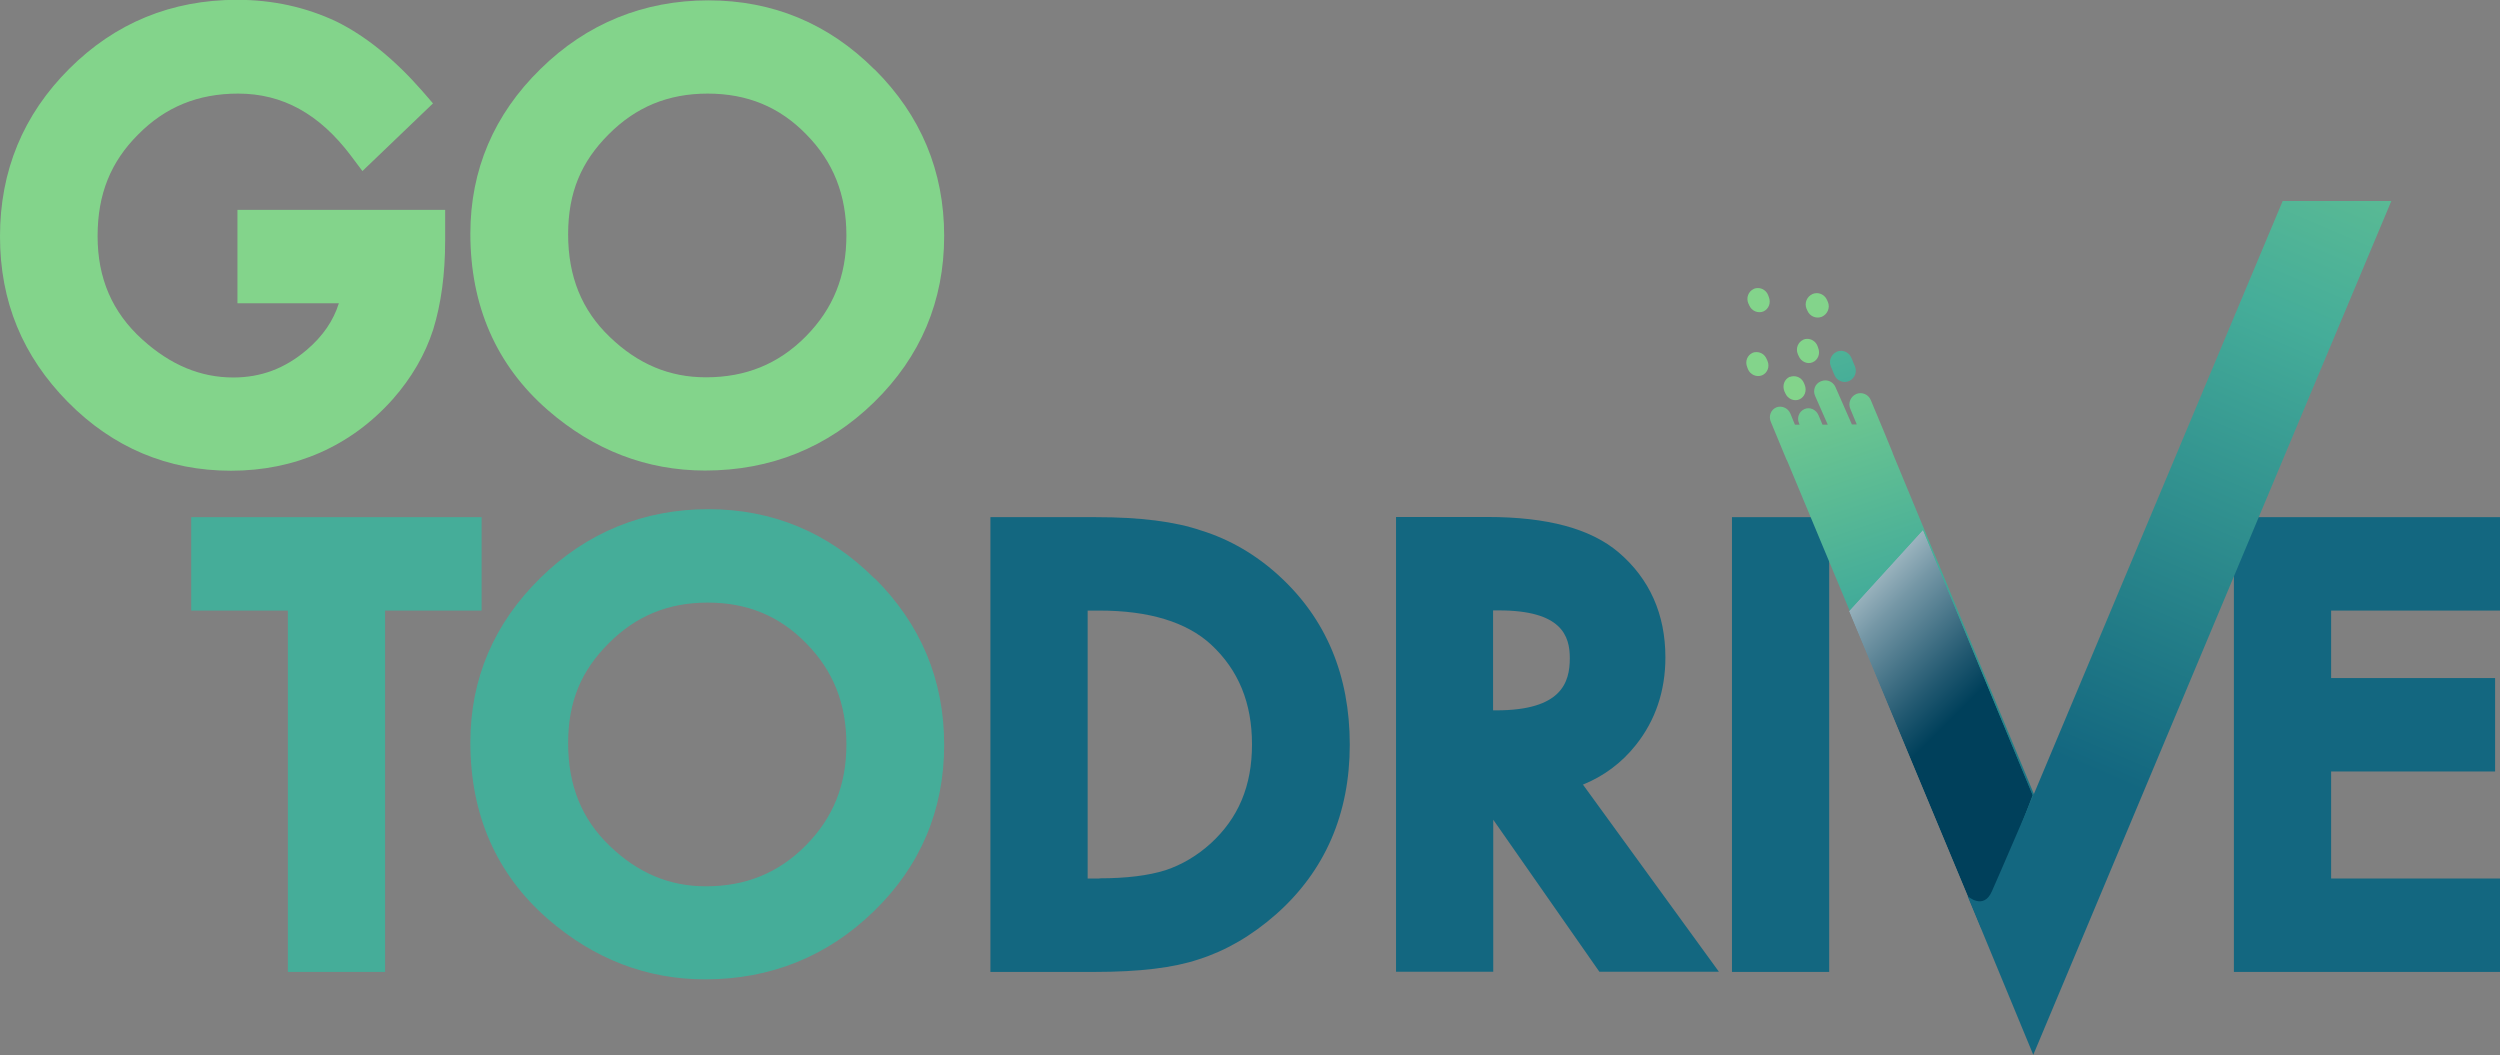 <?xml version="1.0" encoding="UTF-8"?>
<svg id="Calque_2" data-name="Calque 2" xmlns="http://www.w3.org/2000/svg" xmlns:xlink="http://www.w3.org/1999/xlink" viewBox="0 0 137.82 58.16">
  <rect x="0" y="0" width="137.82" height="58.16" fill="#808080" stroke="none"/>
  <defs>
    <style>
      .cls-1 {
        fill: url(#linear-gradient);
      }

      .cls-1, .cls-2, .cls-3, .cls-4, .cls-5, .cls-6, .cls-7, .cls-8, .cls-9, .cls-10, .cls-11, .cls-12, .cls-13, .cls-14 {
        stroke-width: 0px;
      }

      .cls-2 {
        fill: url(#linear-gradient-6);
      }

      .cls-15 {
        clip-path: url(#clippath-2);
      }

      .cls-16 {
        clip-path: url(#clippath-6);
      }

      .cls-3 {
        fill: url(#linear-gradient-5);
      }

      .cls-4 {
        fill: none;
      }

      .cls-17 {
        clip-path: url(#clippath-7);
      }

      .cls-18 {
        clip-path: url(#clippath-1);
      }

      .cls-5 {
        fill: #83d48b;
      }

      .cls-19 {
        clip-path: url(#clippath-4);
      }

      .cls-6 {
        fill: #45ad99;
      }

      .cls-7 {
        fill: #136780;
      }

      .cls-8 {
        fill: url(#linear-gradient-2);
      }

      .cls-9 {
        fill: url(#linear-gradient-7);
      }

      .cls-10 {
        fill: url(#linear-gradient-3);
      }

      .cls-20 {
        clip-path: url(#clippath);
      }

      .cls-11 {
        fill: url(#linear-gradient-9);
      }

      .cls-21 {
        clip-path: url(#clippath-3);
      }

      .cls-12 {
        fill: url(#linear-gradient-8);
      }

      .cls-22 {
        clip-path: url(#clippath-8);
      }

      .cls-23 {
        mask: url(#mask);
      }

      .cls-24 {
        clip-path: url(#clippath-5);
      }

      .cls-13 {
        fill: url(#linear-gradient-10);
      }

      .cls-14 {
        fill: url(#linear-gradient-4);
      }
    </style>
    <clipPath id="clippath">
      <path class="cls-4" d="M100.36,21.03h0c-.3.13-.43.48-.3.79l.7,1.59h-.29l-.22-.52c-.13-.31-.48-.47-.77-.34h0c-.3.13-.44.48-.3.79l.03.07h-.26l-.25-.61c-.13-.31-.48-.46-.78-.34h0c-.3.13-.43.48-.3.79l.87,2.1s.03.05.04.07l10.74,25.77,2.87-7.38-7.79-18.8s-.01-.05-.02-.07l-.49-1.19-.15-.36h0l-.56-1.34c-.13-.31-.49-.46-.8-.33h0c-.31.14-.46.49-.33.81l.36.87h-.27l-.9-2.05c-.1-.24-.33-.38-.56-.38-.07,0-.15.01-.22.04"/>
    </clipPath>
    <linearGradient id="linear-gradient" x1="804.81" y1="3170.41" x2="804.92" y2="3170.41" gradientTransform="translate(918036.98 233069.83) rotate(-90) scale(289.53 -289.53)" gradientUnits="userSpaceOnUse">
      <stop offset="0" stop-color="#136780"/>
      <stop offset=".52" stop-color="#45ad99"/>
      <stop offset="1" stop-color="#83d48b"/>
    </linearGradient>
    <clipPath id="clippath-1">
      <polygon class="cls-4" points="101.93 33.69 109.23 51.21 112.06 43.84 106.01 29.21 101.93 33.69"/>
    </clipPath>
    <linearGradient id="linear-gradient-2" x1="811.7" y1="3164.04" x2="811.81" y2="3164.04" gradientTransform="translate(577679.47 148212.23) rotate(-90) scale(182.54 -182.54)" gradientUnits="userSpaceOnUse">
      <stop offset="0" stop-color="#fff"/>
      <stop offset=".1" stop-color="#dedede"/>
      <stop offset=".32" stop-color="#8a8a8a"/>
      <stop offset=".65" stop-color="#050505"/>
      <stop offset=".67" stop-color="#000"/>
      <stop offset="1" stop-color="#000"/>
    </linearGradient>
    <mask id="mask" x="90.95" y="24.15" width="32.1" height="32.11" maskUnits="userSpaceOnUse">
      <rect class="cls-8" x="95.53" y="28.97" width="22.94" height="22.48" transform="translate(4.23 90.25) rotate(-46.56)"/>
    </mask>
    <linearGradient id="linear-gradient-3" x1="811.7" y1="3164.04" x2="811.81" y2="3164.04" gradientTransform="translate(577679.47 148212.23) rotate(-90) scale(182.54 -182.54)" gradientUnits="userSpaceOnUse">
      <stop offset="0" stop-color="#00405b"/>
      <stop offset=".1" stop-color="#215870"/>
      <stop offset=".33" stop-color="#7597a6"/>
      <stop offset=".65" stop-color="#fafbfb"/>
      <stop offset=".67" stop-color="#fff"/>
      <stop offset="1" stop-color="#fff"/>
    </linearGradient>
    <clipPath id="clippath-2">
      <path class="cls-4" d="M99.92,16.21h0c-.31.14-.46.49-.33.81l.05.11c.13.31.49.46.8.33h0c.31-.14.46-.5.33-.81l-.05-.11c-.1-.23-.32-.38-.57-.38-.08,0-.16.02-.24.05"/>
    </clipPath>
    <linearGradient id="linear-gradient-4" x1="804.81" y1="3170.44" x2="804.92" y2="3170.44" gradientTransform="translate(918027.89 233125.28) rotate(-90) scale(289.53 -289.53)" xlink:href="#linear-gradient"/>
    <clipPath id="clippath-3">
      <path class="cls-4" d="M99.42,18.73h-.01c-.29.13-.43.48-.3.79l.05.11c.13.31.48.47.77.34h0c.3-.13.43-.48.3-.8l-.04-.11c-.1-.24-.33-.38-.56-.38-.07,0-.14.01-.21.04"/>
    </clipPath>
    <linearGradient id="linear-gradient-5" x1="804.81" y1="3170.41" x2="804.92" y2="3170.41" gradientTransform="translate(918016.86 233126.17) rotate(-90) scale(289.53 -289.53)" xlink:href="#linear-gradient"/>
    <clipPath id="clippath-4">
      <path class="cls-4" d="M96.69,15.93h-.01c-.29.13-.43.48-.3.79l.05.11c.13.31.48.46.78.34h0c.3-.13.43-.48.3-.8l-.04-.11c-.1-.24-.33-.38-.56-.38-.07,0-.15.01-.22.04"/>
    </clipPath>
    <linearGradient id="linear-gradient-6" x1="804.81" y1="3170.36" x2="804.92" y2="3170.36" gradientTransform="translate(918039.19 232975.91) rotate(-90.01) scale(289.53 -289.53)" xlink:href="#linear-gradient"/>
    <clipPath id="clippath-5">
      <path class="cls-4" d="M98.68,20.77h-.01c-.3.13-.43.48-.3.8l.05.11c.13.31.48.46.77.34h0c.3-.13.43-.48.3-.8l-.04-.1c-.1-.24-.32-.38-.56-.38-.07,0-.15.01-.22.04"/>
    </clipPath>
    <linearGradient id="linear-gradient-7" x1="804.81" y1="3170.37" x2="804.92" y2="3170.37" gradientTransform="translate(918043.06 232975.6) rotate(-90.01) scale(289.53 -289.53)" xlink:href="#linear-gradient"/>
    <clipPath id="clippath-6">
      <path class="cls-4" d="M96.62,19.45h0c-.3.13-.43.48-.3.79l.04.11c.13.31.48.46.78.34h0c.3-.13.43-.48.3-.79l-.05-.11c-.1-.24-.32-.38-.56-.38-.07,0-.15.01-.22.04"/>
    </clipPath>
    <linearGradient id="linear-gradient-8" x1="804.81" y1="3170.33" x2="804.92" y2="3170.33" gradientTransform="translate(918032.16 232964.55) rotate(-90.01) scale(289.53 -289.53)" xlink:href="#linear-gradient"/>
    <clipPath id="clippath-7">
      <path class="cls-4" d="M101.26,19.39h0c-.31.14-.46.49-.33.81l.2.48c.13.31.49.46.8.33h0c.31-.14.46-.49.33-.81l-.2-.48c-.1-.23-.33-.38-.57-.38-.08,0-.16.02-.24.05"/>
    </clipPath>
    <linearGradient id="linear-gradient-9" x1="804.81" y1="3170.45" x2="804.92" y2="3170.45" gradientTransform="translate(918006.7 233219.54) rotate(-89.99) scale(289.53 -289.53)" xlink:href="#linear-gradient"/>
    <clipPath id="clippath-8">
      <path class="cls-4" d="M125.84,11.08l-13.79,32.87s-1.83,4.27-2.23,5.16c-.46,1.1-1.35.29-1.35.29l.75,1.81,2.87,6.94,19.74-47.07h-5.99Z"/>
    </clipPath>
    <linearGradient id="linear-gradient-10" x1="797.17" y1="3172.82" x2="797.28" y2="3172.82" gradientTransform="translate(-399323.21 1589838.59) scale(501.07 -501.07)" xlink:href="#linear-gradient"/>
  </defs>
  <g id="Calque_1-2" data-name="Calque 1">
    <g>
      <path class="cls-5" d="M13.09,11.57v5.15h5.59c-.3.96-.88,1.81-1.77,2.57-1.21,1.03-2.53,1.52-4.05,1.52-1.8,0-3.45-.68-5.01-2.09-1.66-1.5-2.47-3.37-2.47-5.7s.73-4.1,2.23-5.6c1.5-1.52,3.3-2.26,5.52-2.26,2.45,0,4.48,1.12,6.22,3.43l.63.84,3.89-3.73-.58-.67c-1.53-1.75-3.12-3.04-4.74-3.84-1.69-.8-3.53-1.2-5.48-1.2-3.62,0-6.73,1.28-9.25,3.8C1.28,6.32,0,9.42,0,13.03s1.26,6.61,3.74,9.13c2.49,2.52,5.51,3.79,9,3.79s6.59-1.33,8.92-3.95c1.03-1.17,1.78-2.46,2.22-3.83.44-1.42.66-3.07.66-4.9v-1.7h-11.45Z"/>
      <path class="cls-5" d="M48.21,3.83C45.68,1.3,42.6.02,39.05.02s-6.7,1.27-9.25,3.78c-2.57,2.51-3.87,5.57-3.87,9.08,0,3.98,1.43,7.25,4.26,9.72,2.55,2.22,5.47,3.34,8.68,3.34,3.62,0,6.76-1.27,9.32-3.77,2.56-2.5,3.86-5.58,3.86-9.16s-1.29-6.65-3.83-9.18M38.91,20.8c-2.01,0-3.74-.73-5.29-2.22-1.55-1.48-2.3-3.34-2.3-5.66s.73-4.01,2.23-5.51c1.5-1.51,3.28-2.25,5.46-2.25s3.96.73,5.44,2.25c1.49,1.51,2.21,3.33,2.21,5.57s-.73,4.04-2.24,5.57c-1.51,1.52-3.31,2.25-5.5,2.25"/>
      <polygon class="cls-6" points="10.54 28.51 10.54 33.66 15.87 33.66 15.87 53.58 21.23 53.58 21.23 33.66 26.55 33.66 26.55 28.51 10.54 28.51"/>
      <path class="cls-6" d="M48.21,31.89c-2.53-2.53-5.62-3.82-9.16-3.82s-6.7,1.27-9.25,3.78c-2.57,2.52-3.87,5.57-3.87,9.08,0,3.98,1.43,7.25,4.26,9.72,2.55,2.22,5.47,3.34,8.68,3.34,3.62,0,6.76-1.27,9.32-3.77,2.56-2.49,3.86-5.58,3.86-9.16s-1.29-6.65-3.83-9.18M38.91,48.86c-2.01,0-3.74-.73-5.29-2.22-1.55-1.48-2.3-3.34-2.3-5.66s.73-4.01,2.23-5.51c1.5-1.51,3.28-2.25,5.46-2.25s3.96.73,5.44,2.25c1.49,1.51,2.21,3.33,2.21,5.57s-.73,4.04-2.24,5.57c-1.51,1.52-3.31,2.25-5.5,2.25"/>
      <path class="cls-7" d="M70.51,31.74c-1.28-1.17-2.73-2.01-4.28-2.49-1.46-.5-3.37-.74-5.83-.74h-5.8v25.07h5.74c2.48,0,4.36-.23,5.73-.69,1.49-.47,2.93-1.3,4.28-2.49,2.69-2.38,4.06-5.53,4.06-9.35s-1.31-6.94-3.89-9.3M60.61,48.43h-.65v-14.77h.65c2.73,0,4.8.63,6.15,1.87,1.52,1.41,2.26,3.22,2.26,5.51s-.75,4.06-2.28,5.46c-.74.67-1.58,1.17-2.48,1.47-.95.3-2.17.45-3.64.45"/>
      <path class="cls-7" d="M87.25,43.26c1.16-.47,2.15-1.2,2.94-2.2,1.07-1.35,1.62-2.97,1.62-4.82,0-2.38-.87-4.33-2.58-5.79-1.55-1.31-3.92-1.95-7.24-1.95h-5.03v25.07h5.36v-8.38l5.85,8.38h6.59l-7.49-10.31ZM86.54,36.29c0,1.34-.46,2.87-4.05,2.87h-.18v-5.51h.32c3.47,0,3.91,1.41,3.91,2.63"/>
      <rect class="cls-7" x="95.48" y="28.51" width="5.36" height="25.07"/>
      <polygon class="cls-7" points="137.82 33.66 137.82 28.51 123.15 28.51 123.15 53.58 137.82 53.58 137.82 48.43 128.51 48.43 128.51 42.53 137.55 42.53 137.55 37.38 128.51 37.38 128.51 33.66 137.82 33.66"/>
      <g class="cls-20">
        <rect class="cls-1" x="92.74" y="19.4" width="24.08" height="33.41" transform="translate(-6.03 37.91) rotate(-19.94)"/>
      </g>
      <g class="cls-18">
        <g class="cls-23">
          <rect class="cls-10" x="95.53" y="28.97" width="22.94" height="22.48" transform="translate(4.23 90.25) rotate(-46.56)"/>
        </g>
      </g>
      <g class="cls-15">
        <rect class="cls-14" x="99.26" y="15.96" width="1.85" height="1.83" transform="translate(.25 35.19) rotate(-19.95)"/>
      </g>
      <g class="cls-21">
        <rect class="cls-3" x="98.78" y="18.49" width="1.79" height="1.8" transform="translate(-.64 35.17) rotate(-19.95)"/>
      </g>
      <g class="cls-19">
        <rect class="cls-2" x="96.05" y="15.7" width="1.79" height="1.8" transform="translate(.15 34.05) rotate(-19.94)"/>
      </g>
      <g class="cls-24">
        <rect class="cls-9" x="98.04" y="20.53" width="1.79" height="1.8" transform="translate(-1.38 35.02) rotate(-19.94)"/>
      </g>
      <g class="cls-16">
        <rect class="cls-12" x="95.98" y="19.22" width="1.79" height="1.8" transform="translate(-1.05 34.24) rotate(-19.94)"/>
      </g>
      <g class="cls-17">
        <rect class="cls-11" x="100.54" y="19.12" width="2.12" height="2.23" transform="translate(-.81 35.89) rotate(-19.95)"/>
      </g>
      <g class="cls-22">
        <rect class="cls-13" x="93.99" y="15.24" width="52.33" height="38.77" transform="translate(44.51 134.19) rotate(-68.85)"/>
      </g>
    </g>
  </g>
</svg>